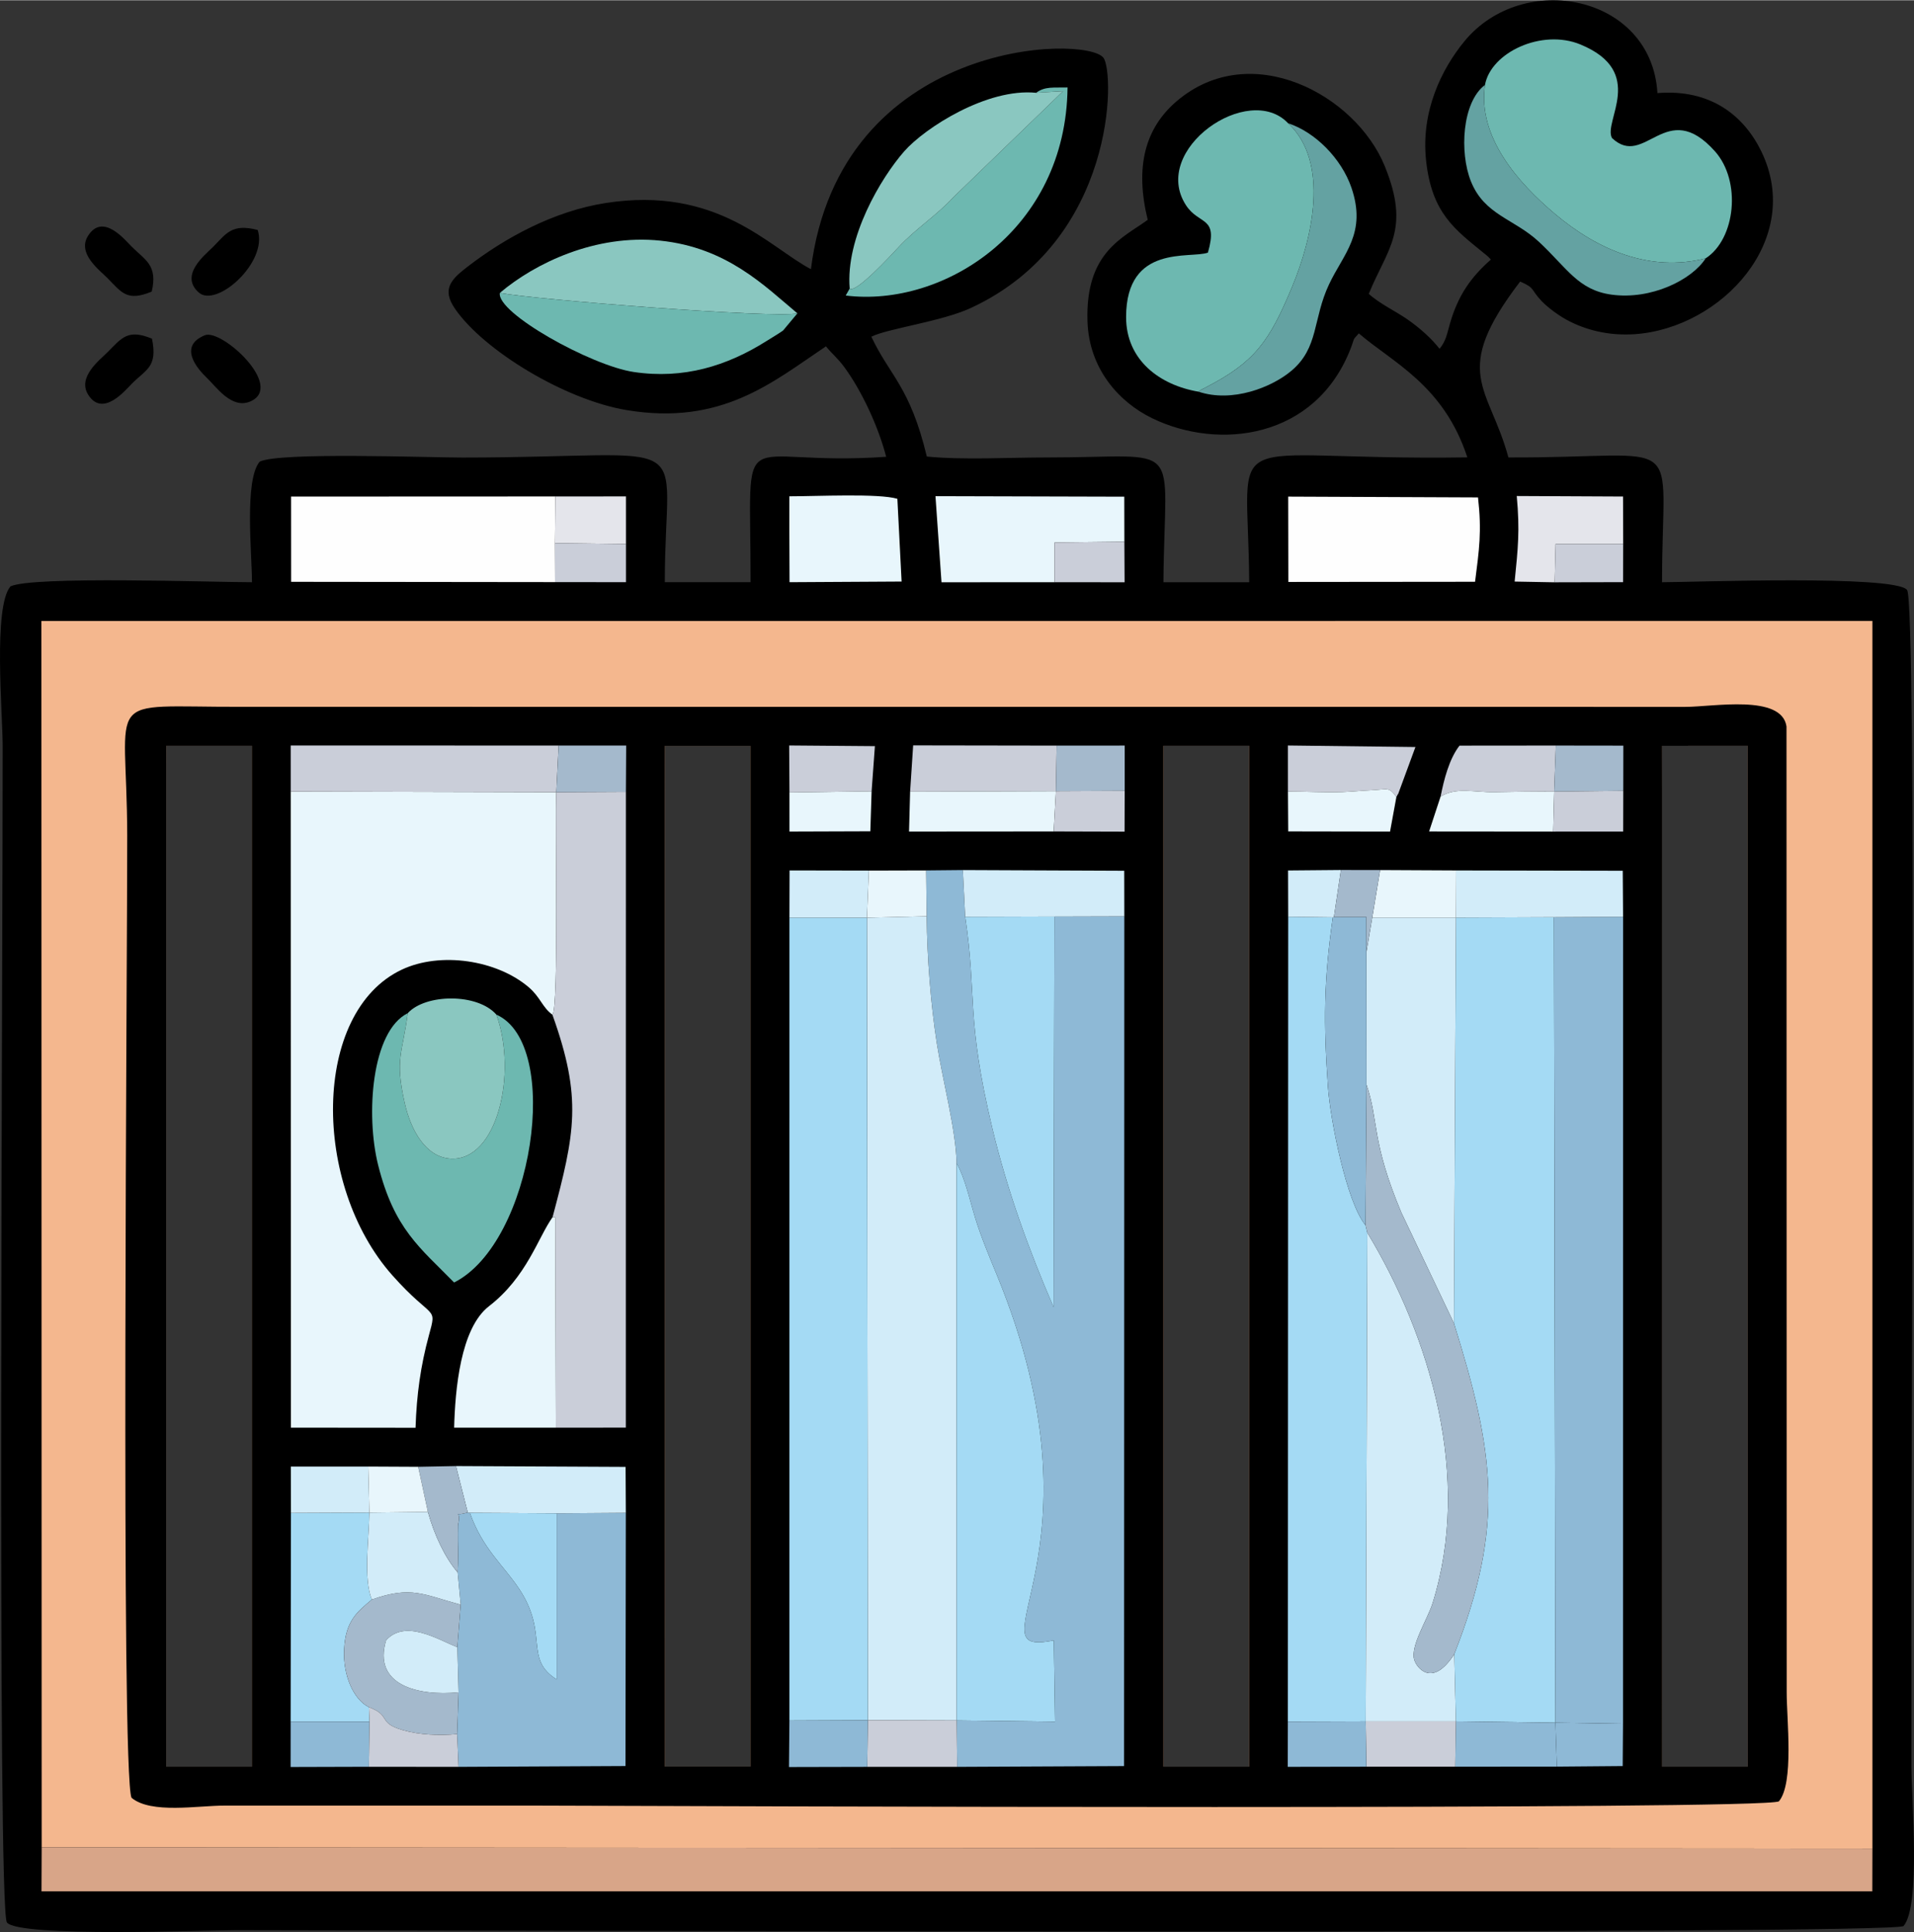 <?xml version="1.0" encoding="UTF-8"?> <svg xmlns="http://www.w3.org/2000/svg" xmlns:xlink="http://www.w3.org/1999/xlink" xmlns:xodm="http://www.corel.com/coreldraw/odm/2003" xml:space="preserve" width="1070px" height="1080px" version="1.0" style="shape-rendering:geometricPrecision; text-rendering:geometricPrecision; image-rendering:optimizeQuality; fill-rule:evenodd; clip-rule:evenodd" viewBox="0 0 855.01 862.77"><rect x="0" y="0" width="855.01" height="862.77" fill="#333333" stroke="none"/> <defs> <style type="text/css"> .fil0 {fill:black} .fil12 {fill:#64A2A2} .fil8 {fill:#6DB8B0} .fil11 {fill:#8AC7C0} .fil2 {fill:#8EB9D6} .fil10 {fill:#A4B9CC} .fil5 {fill:#A4DAF4} .fil7 {fill:#CACED9} .fil6 {fill:#D2ECF9} .fil4 {fill:#D8A588} .fil13 {fill:#E4E5EB} .fil3 {fill:#E8F6FC} .fil1 {fill:#F4B78E} .fil9 {fill:#FEFEFE} </style> </defs> <g id="Camada_x0020_1">  <path class="fil0" d="M665.99 115.81c-8.97,7.95 -14.59,15.9 -18.24,28.47 -1.31,4.49 -1.74,7.87 -4.69,11.38 -3.57,-4.58 -8.75,-9.26 -14.52,-13.26 -4.77,-3.31 -12.35,-6.94 -17.09,-11.27 8.23,-20.23 18.81,-28.47 7.11,-57.11 -13,-31.81 -59.77,-57.03 -92.79,-29.05 -14.32,12.14 -18.85,29.49 -13.07,53.1 -10.94,8.04 -27.89,14.29 -26.91,45.3 0.67,21.17 14.02,36.06 28.83,43.28 29.81,14.52 73.02,9.31 88.73,-31.09 1.95,-5.03 0.51,-3.3 3.66,-6.78 14.93,12.93 37.87,22.97 48.47,55.38 -113.18,1.68 -97.89,-16.74 -97.45,55.76l-38.31 0c0.51,-65.14 10.22,-55.67 -52.19,-55.72 -16.43,-0.01 -37.67,1.19 -53.51,-0.42 -7.49,-31.27 -16.56,-36.03 -24.77,-53.51 6.96,-3.59 31.43,-6.78 44.51,-12.86 64.98,-30.2 64.26,-105.11 59.15,-111.74 -7.95,-10.31 -117.73,-8.31 -130.66,94.44 -18.77,-9.86 -41.73,-37.36 -91.75,-29.54 -23.09,3.61 -44.89,15.47 -61.97,28.69 -7.12,5.51 -11.23,9.85 -5.29,18.5 12.86,18.72 49.21,40.69 76.58,45.27 42.55,7.12 65.32,-12.49 89.14,-28.46 2.73,3.38 5.24,5.24 8.28,9.39 7.86,10.73 15.2,26.69 18.63,39.94 -68.51,4.78 -60.49,-19.49 -60.58,56.01l-38.31 -0.02c0,-68.95 17.59,-55.69 -90.47,-55.65 -15.52,0 -81.62,-2.52 -90.49,1.82 -6.98,8.19 -3.46,41.25 -3.46,53.86 -17.67,0 -98.19,-2.86 -107.9,1.87 -7.75,9.23 -3.5,56.39 -3.47,71.19 0.14,78.09 -2.55,519.86 1.9,525.52 5.31,6.77 89.4,3.45 102.49,3.46 108.73,0.07 739.61,2.16 744.77,-1.86 7.73,-9.21 3.51,-56.38 3.5,-71.2 -0.02,-24.94 0.05,-49.89 -0.02,-74.83 -0.17,-60.71 2.5,-445.11 -1.91,-450.69 -5.42,-6.85 -95.75,-3.46 -109.47,-3.46 0,-68.76 12.28,-55.41 -68.62,-55.73 -8.66,-31.94 -26.18,-37.48 5.24,-78.56 7.01,3.06 4.41,3.33 9.66,8.79 2.65,2.75 7.17,6.13 10.94,8.2 8.62,4.75 19.2,7.32 30.68,6.51 38.69,-2.71 75.49,-42.3 56.49,-81.55 -7.82,-16.14 -22.81,-28.04 -46.44,-26.12 -2.59,-43.81 -59.97,-55.21 -86.31,-23.04 -10.09,12.34 -19.42,31.17 -17.04,53.16 2.56,23.7 12.97,30.83 26.02,41.53 1.98,1.63 1.5,1.13 2.92,2.7zm76.48 238.06l-0.02 435.04 38.31 0 -0.02 -455.94 -38.29 0.02 0.02 20.88zm-222.76 -5.22l0.02 440.26 38.3 0 0 -455.94 -38.32 0 0 15.68zm-222.74 5.22l0.06 434.99 38.22 0 -0.01 -455.85 -38.23 0.01 -0.04 20.85zm-222.73 -12.18l0 447.22 38.32 0 0 -455.94 -38.3 0 -0.02 8.72z"></path> <path class="fil1" d="M18.62 824.94l817.82 0.58 -0.01 -548.31 -817.94 0.02 0.13 547.71zm723.85 -471.07l-0.02 435.04 38.31 0 -0.02 -455.94 -38.29 0.02 0.02 20.88zm-222.76 -5.22l0.02 440.26 38.3 0 0 -455.94 -38.32 0 0 15.68zm-222.74 5.22l0.06 434.99 38.22 0 -0.01 -455.85 -38.23 0.01 -0.04 20.85zm-222.73 -12.18l0 447.22 38.32 0 0 -455.94 -38.3 0 -0.02 8.72z"></path> <path class="fil0" d="M58.76 802.82c8.75,7.3 29.7,3.45 41.6,3.49l139.21 0c72.78,0.25 550.02,2.06 555.1,-1.92 6.79,-8.15 3.46,-36.48 3.47,-48.56l-0.09 -431.5c-2.16,-14.53 -32.81,-8.73 -45.14,-8.74l-645.59 -0.03c-62.6,0.17 -50.63,-7.37 -50.49,57.45 0.1,46.06 -2.94,419.87 1.93,429.81zm15.48 -461.13l0 447.22 38.32 0 0 -455.94 -38.3 0 -0.02 8.72zm222.73 12.18l0.06 434.99 38.22 0 -0.01 -455.85 -38.23 0.01 -0.04 20.85zm222.74 -5.22l0.02 440.26 38.3 0 0 -455.94 -38.32 0 0 15.68zm222.76 5.22l-0.02 435.04 38.31 0 -0.02 -455.94 -38.29 0.02 0.02 20.88z"></path> <path class="fil2" d="M413.96 409.11c0.17,18.66 1.84,39.38 4.51,56.65 2.46,15.98 8.64,39.11 8.83,53.57 3.86,6.87 5.86,16.45 8.34,24.54 2.48,8.08 6.26,17.2 9.57,25.2 51.59,125.07 -13.25,171.35 25.54,163.45l0.54 36.29 -43.93 -0.53 0.22 20.73 74.56 -0.35 0.11 -379.52 -31.25 0.09 -0.36 174.44c-10.93,-25.27 -20.71,-52.13 -27.37,-79.95 -11.84,-49.5 -6.79,-59.01 -12.1,-94.37l-1.05 -20.87 -16.41 0.16 0.25 20.47z"></path> <path class="fil3" d="M246.76 453.06c2.95,-1.98 1.09,-87.83 1.75,-99.37l-118.64 -0.3 0.08 284.12 55.68 0.05c0.49,-14.83 2.25,-27.62 5.98,-41.31 3.71,-13.6 1.96,-6.2 -16.32,-26.75 -36.07,-40.56 -36.01,-117.59 4.2,-136.55 17.28,-8.14 42.41,-4.31 56.69,7.85 5.21,4.44 6.08,9.01 10.58,12.26z"></path> <polygon class="fil4" points="836.44,825.52 18.62,824.94 18.54,844.6 836.39,844.58 "></polygon> <path class="fil5" d="M649.5 590.89c17.88,57.47 22.9,89.93 0.15,147.74l0.71 30.06 44.46 0.59 -0.66 -359.75 -43.77 0.17 -0.89 181.19z"></path> <path class="fil6" d="M387.68 768.17l39.68 0.11 -0.06 -248.95c-0.19,-14.46 -6.37,-37.59 -8.83,-53.57 -2.67,-17.27 -4.34,-37.99 -4.51,-56.65l-26.68 0.64 0.4 358.42z"></path> <polygon class="fil5" points="352.64,768.32 387.68,768.17 387.28,409.75 352.65,409.71 "></polygon> <polygon class="fil2" points="694.82,769.28 725.02,769.75 725.05,409.35 694.16,409.53 "></polygon> <path class="fil5" d="M575.3 768.81l34.8 -0.12 0.71 -218.23 -0.81 -3.34c-8.45,-10.22 -15.77,-47.07 -16.8,-61.98 -1.98,-28.6 -1.89,-46.94 2.19,-75.56l-19.94 -0.24 -0.15 359.47z"></path> <path class="fil7" d="M246.76 453.06c13.42,37.38 10.09,52.83 0.07,90.47l1.2 0.01 0.28 93.98 31.26 -0.02 0.03 -283.97 -31.09 0.16c-0.66,11.54 1.2,97.39 -1.75,99.37z"></path> <path class="fil5" d="M427.36 768.28l43.93 0.53 -0.54 -36.29c-38.79,7.9 26.05,-38.38 -25.54,-163.45 -3.31,-8 -7.09,-17.12 -9.57,-25.2 -2.48,-8.09 -4.48,-17.67 -8.34,-24.54l0.06 248.95z"></path> <path class="fil2" d="M204.44 702.16l1.36 14.41 -1.5 19.04 0.56 20.1 -0.64 18.67 0.62 14.63 74.57 -0.37 0.16 -113.09 -30.88 0.22 0 74.2c-14.77,-9.25 -3.38,-20.15 -16.69,-40.32 -7.01,-10.62 -16.43,-17.98 -22.09,-34.1l-0.96 -0.16c-7.6,2.22 -2.52,-2.14 -4.33,5.57 -0.07,0.26 -0.05,6.7 -0.05,6.87 0.11,5.1 0.18,9.22 -0.13,14.33z"></path> <path class="fil8" d="M535.42 174.83c1.35,-1.08 0.17,-0.36 3.28,-1.97 21.79,-11.26 28.27,-20.27 38.55,-44.97 8.95,-21.52 16.9,-55.51 -1.83,-72.95 -17.63,-18.71 -61.64,11.76 -45.67,36.54 5.9,9.15 14.59,4.75 9.84,21.23 -7.83,2.88 -36.5,-4.1 -36.55,28.77 -0.02,19.15 14.92,30.4 32.38,33.35z"></path> <path class="fil8" d="M663.36 37.81c-3.4,23.4 15.02,43.92 31.29,57.63 18.88,15.92 42.29,26.2 67.29,19.82 13.37,-8.64 16.06,-34.47 4.15,-47.8 -21.89,-24.5 -31.2,8.05 -45.99,-5.93 -4.11,-7.33 15.72,-29.53 -14.14,-41.8 -17.26,-7.09 -39.97,3.58 -42.6,18.08z"></path> <path class="fil6" d="M610.1 768.69l40.26 0 -0.71 -30.06c-9.75,15.21 -16.77,6.22 -17.87,2.58 -1.87,-6.18 5.9,-17.99 8.19,-25.33 17.61,-56.46 -1.03,-118.81 -29.16,-165.42l-0.71 218.23z"></path> <path class="fil6" d="M610.39 425.2l0.05 59.13c5.51,15.98 2.02,24.95 15.6,57.22l23.46 49.34 0.89 -181.19 -37.38 -0.01 -2.62 15.51z"></path> <polygon class="fil9" points="247.95,259.87 247.89,242.48 248.09,221.62 130.04,221.67 130.06,259.74 "></polygon> <path class="fil5" d="M471 409.23l-39.83 0.12c5.31,35.36 0.26,44.87 12.1,94.37 6.66,27.82 16.44,54.68 27.37,79.95l0.36 -174.44z"></path> <path class="fil8" d="M221.73 453.03c9.48,26.31 0.36,65.42 -20.31,64.34 -11.3,-0.59 -17.89,-12.75 -20.61,-24.73 -4.55,-20.04 -0.91,-22.51 1.33,-40.24 -16.18,8.02 -18.85,45.38 -13.22,67.85 7.18,28.62 18.67,36.83 33.93,52.43 35.35,-17.74 48.51,-106.54 18.88,-119.65z"></path> <path class="fil10" d="M610 547.12l0.81 3.34c28.13,46.61 46.77,108.96 29.16,165.42 -2.29,7.34 -10.06,19.15 -8.19,25.33 1.1,3.64 8.12,12.63 17.87,-2.58 22.75,-57.81 17.73,-90.27 -0.15,-147.74l-23.46 -49.34c-13.58,-32.27 -10.09,-41.24 -15.6,-57.22l-0.44 62.79z"></path> <path class="fil9" d="M575.52 259.8l83.41 -0.08c1.83,-14.33 3.05,-22.38 1.32,-37.67l-84.8 -0.36 0.07 38.11z"></path> <path class="fil5" d="M129.83 768.81l35.25 0 -0.27 -6.47c-6.89,-3.36 -11.64,-14.29 -11.09,-25.67 0.61,-12.87 5.82,-16.86 12.39,-22.39 -3.84,-9 -1.29,-27.09 -1.11,-38.84l-35.03 0.15 -0.14 93.22z"></path> <path class="fil8" d="M379.57 128.76l-1.78 3.12c43.8,5.45 98.43,-29.3 99.1,-92.93 -6.25,0.18 -9.99,-0.6 -14.04,2.38l12.03 -0.72 -48.88 47.26c-7.77,8.43 -16.86,14.06 -24.61,22.41 -4,4.32 -19.23,20.76 -21.82,18.48z"></path> <path class="fil3" d="M248.31 637.52l-0.28 -93.98 -1.2 -0.01c-6.45,8.98 -11.46,26.64 -28.41,39.75 -12.76,9.87 -15.1,37.34 -15.55,54.24l45.44 0z"></path> <path class="fil11" d="M182.14 452.4c-2.24,17.73 -5.88,20.2 -1.33,40.24 2.72,11.98 9.31,24.14 20.61,24.73 20.67,1.08 29.79,-38.03 20.31,-64.34 -8.42,-9.63 -31.59,-9.37 -39.59,-0.63z"></path> <path class="fil11" d="M223.29 130.7c14.68,2.9 122.02,11.41 132.92,9.14 -14.78,-12.36 -31.5,-29.39 -61.27,-32.48 -28.82,-2.99 -55.95,10.03 -71.65,23.34z"></path> <path class="fil8" d="M356.21 139.84c-10.9,2.27 -118.24,-6.24 -132.92,-9.14 -1.65,8.89 40.72,32.5 59.84,35.33 22.25,3.3 41.61,-2.68 59.28,-13.83 1.83,-1.15 6.02,-3.66 7.39,-4.69l6.41 -7.67z"></path> <path class="fil11" d="M379.57 128.76c2.59,2.28 17.82,-14.16 21.82,-18.48 7.75,-8.35 16.84,-13.98 24.61,-22.41l48.88 -47.26 -12.03 0.72c-21.88,-2.2 -49.69,15.63 -58.94,26.16 -10.42,11.88 -26.27,38.51 -24.34,61.27z"></path> <polygon class="fil3" points="471.09,259.92 471.09,242.18 502.27,241.83 502.23,221.72 417.89,221.49 420.58,259.94 "></polygon> <polygon class="fil7" points="129.87,353.39 248.51,353.69 249.54,332.86 129.86,332.83 "></polygon> <path class="fil12" d="M761.94 115.26c-25,6.38 -48.41,-3.9 -67.29,-19.82 -16.27,-13.71 -34.69,-34.23 -31.29,-57.63 -10.25,7.71 -11.44,30.16 -6.3,43.02 6.05,15.15 19.29,16.71 30.39,27.05 12.56,11.69 17.5,21.53 32.37,23.59 17.85,2.47 36.06,-6.67 42.12,-16.21z"></path> <path class="fil12" d="M535.42 174.83c15.02,5.01 32.58,-1.91 41.36,-9.25 12.45,-10.39 9.55,-23.07 16.93,-38.72 6.41,-13.63 16.96,-22.81 9.99,-43.16 -4.45,-13 -16.25,-24.88 -28.28,-28.76 18.73,17.44 10.78,51.43 1.83,72.95 -10.28,24.7 -16.76,33.71 -38.55,44.97 -3.11,1.61 -1.93,0.89 -3.28,1.97z"></path> <path class="fil2" d="M610 547.12l0.44 -62.79 -0.05 -59.13 -0.04 -15.79 -14.47 0.06 -0.49 0.11c-4.08,28.62 -4.17,46.96 -2.19,75.56 1.03,14.91 8.35,51.76 16.8,61.98z"></path> <path class="fil10" d="M166.11 714.28c-6.57,5.53 -11.78,9.52 -12.39,22.39 -0.55,11.38 4.2,22.31 11.09,25.67 10.16,3.8 3.69,6.94 15.07,10.24 7.48,2.16 16.33,2.52 24.34,1.8l0.64 -18.67c-18.21,1.79 -38.49,-3.25 -32.36,-23.28 8.64,-9.47 23.1,-0.32 31.8,3.18l1.5 -19.04c-16.61,-4.47 -22.06,-8.58 -39.69,-2.29z"></path> <path class="fil3" d="M352.61 237.28l0.09 22.63 50.06 -0.29 -1.89 -36.95c-8.3,-2.49 -35.8,-1.12 -48.25,-1.12l-0.01 15.73z"></path> <polygon class="fil6" points="650.39,409.7 694.16,409.53 725.05,409.35 724.9,388.79 650.48,388.65 "></polygon> <polygon class="fil6" points="208.95,675.39 209.91,675.55 248.69,675.77 279.57,675.55 279.46,655.03 203.69,654.66 "></polygon> <polygon class="fil6" points="431.17,409.35 471,409.23 502.25,409.14 502.21,388.79 430.12,388.48 "></polygon> <path class="fil5" d="M248.69 675.77l-38.78 -0.22c5.66,16.12 15.08,23.48 22.09,34.1 13.31,20.17 1.92,31.07 16.69,40.32l0 -74.2z"></path> <polygon class="fil7" points="406.56,353.46 471.68,353.24 472.02,332.89 407.92,332.79 "></polygon> <path class="fil6" d="M166.11 714.28c17.63,-6.29 23.08,-2.18 39.69,2.29l-1.36 -14.41c-5.63,-6.62 -10.33,-16.45 -13.29,-27.03l-26.15 0.31c-0.18,11.75 -2.73,29.84 1.11,38.84z"></path> <path class="fil13" d="M694.49 259.96l0.41 -17.1 30.2 0 -0.07 -21.21 -47.48 -0.23c1.42,15.41 0.56,23.32 -0.94,38.21l17.88 0.33z"></path> <polygon class="fil3" points="470.69,371.23 471.68,353.24 406.56,353.46 406.08,371.28 "></polygon> <path class="fil7" d="M575.34 353.39c8.2,0 16.31,0.5 24.44,0.23 4.08,-0.14 8.34,-0.59 12.29,-0.77 8.2,-0.38 8.32,-1.72 11.71,3.01 0.29,-0.38 0.63,-1.48 0.74,-1.22l7.77 -21.11 -56.96 -0.69 0.01 20.55z"></path> <path class="fil7" d="M643.54 355.6c7.4,-4.31 14.64,-1.77 24.1,-1.94 8.94,-0.17 17.66,-0.29 26.63,-0.24l0.74 -20.56 -43.03 0.04c-4.65,6.01 -6.94,15.16 -8.44,22.7z"></path> <path class="fil3" d="M693.83 371.29l0.44 -17.87c-8.97,-0.05 -17.69,0.07 -26.63,0.24 -9.46,0.17 -16.7,-2.37 -24.1,1.94l-5.14 15.64 55.43 0.05z"></path> <polygon class="fil2" points="650.08,788.94 695.47,788.9 694.82,769.28 650.36,768.69 "></polygon> <path class="fil3" d="M623.78 355.86c-3.39,-4.73 -3.51,-3.39 -11.71,-3.01 -3.95,0.18 -8.21,0.63 -12.29,0.77 -8.13,0.27 -16.24,-0.23 -24.44,-0.23l0.12 17.82 45.49 0.08 2.83 -15.43z"></path> <polygon class="fil7" points="387.41,789.01 427.58,789.01 427.36,768.28 387.68,768.17 "></polygon> <polygon class="fil7" points="610.37,788.94 650.08,788.94 650.36,768.69 610.1,768.69 "></polygon> <polygon class="fil7" points="352.66,353.81 389.36,353.3 390.83,333.14 352.53,332.83 "></polygon> <path class="fil6" d="M204.86 755.71l-0.56 -20.1c-8.7,-3.5 -23.16,-12.65 -31.8,-3.18 -6.13,20.03 14.15,25.07 32.36,23.28z"></path> <polygon class="fil3" points="613.01,409.69 650.39,409.7 650.48,388.65 616.52,388.48 "></polygon> <polygon class="fil6" points="352.65,409.71 387.28,409.75 388.13,388.71 352.71,388.64 "></polygon> <polygon class="fil2" points="387.41,789.01 387.68,768.17 352.64,768.32 352.45,789.09 "></polygon> <polygon class="fil6" points="129.97,675.59 165,675.44 164.5,654.88 129.92,654.88 "></polygon> <polygon class="fil2" points="164.79,788.97 165.08,768.81 129.83,768.81 129.82,789.07 "></polygon> <polygon class="fil2" points="610.37,788.94 610.1,768.69 575.3,768.81 575.26,789 "></polygon> <path class="fil7" d="M165.08 768.81l-0.29 20.16 40.05 0.04 -0.62 -14.63c-8.01,0.72 -16.86,0.36 -24.34,-1.8 -11.38,-3.3 -4.91,-6.44 -15.07,-10.24l0.27 6.47z"></path> <polygon class="fil13" points="247.89,242.48 279.63,242.86 279.62,221.6 248.09,221.62 "></polygon> <polygon class="fil3" points="389.36,353.3 352.66,353.81 352.67,371.28 388.79,371.16 "></polygon> <polygon class="fil10" points="248.51,353.69 279.6,353.53 279.72,332.87 249.54,332.86 "></polygon> <polygon class="fil10" points="694.27,353.42 725.14,353.09 725.17,332.9 695.01,332.86 "></polygon> <polygon class="fil10" points="471.68,353.24 502.41,353.09 502.41,332.87 472.02,332.89 "></polygon> <path class="fil0" d="M67.89 151.15c-10.76,-4.44 -13.46,-0.41 -19.82,6 -3.48,3.5 -13.72,11.21 -8.6,19.14 6.49,10.05 16.45,-2.03 19.33,-4.94 6.49,-6.57 11.7,-7.47 9.09,-20.2z"></path> <path class="fil0" d="M67.78 130.12c2.78,-11.84 -2.94,-14.06 -8.96,-20.08 -2.98,-2.97 -12.79,-15.18 -19.41,-4.96 -5.18,8 5.09,15.42 8.71,19.13 6.51,6.67 8.77,10.34 19.66,5.91z"></path> <path class="fil0" d="M91.51 149.62c-11.96,4.87 -3.5,14.85 0.91,19.04 4.12,3.92 11,14.03 19.27,10.58 15.82,-6.61 -12.73,-32.66 -20.18,-29.62z"></path> <polygon class="fil2" points="695.47,788.9 724.88,788.65 725.02,769.75 694.82,769.28 "></polygon> <path class="fil10" d="M191.15 675.13c2.96,10.58 7.66,20.41 13.29,27.03 0.31,-5.11 0.24,-9.23 0.13,-14.33 0,-0.17 -0.02,-6.61 0.05,-6.87 1.81,-7.71 -3.27,-3.35 4.33,-5.57l-5.26 -20.73 -16.88 0.33 4.34 20.14z"></path> <path class="fil0" d="M115.11 102.6c-11.65,-3.01 -14.03,1.64 -19.99,7.62 -3.48,3.49 -15.13,12.55 -6.31,20.32 7.92,6.99 31.04,-13.59 26.3,-27.94z"></path> <polygon class="fil7" points="470.69,371.23 502.36,371.32 502.41,353.09 471.68,353.24 "></polygon> <polygon class="fil7" points="693.83,371.29 725.1,371.27 725.14,353.09 694.27,353.42 "></polygon> <polygon class="fil7" points="471.09,259.92 502.37,259.94 502.27,241.83 471.09,242.18 "></polygon> <polygon class="fil7" points="247.95,259.87 279.63,259.9 279.63,242.86 247.89,242.48 "></polygon> <polygon class="fil3" points="387.28,409.75 413.96,409.11 413.71,388.64 388.13,388.71 "></polygon> <polygon class="fil7" points="694.49,259.96 725.04,259.89 725.1,242.86 694.9,242.86 "></polygon> <polygon class="fil3" points="165,675.44 191.15,675.13 186.81,654.99 164.5,654.88 "></polygon> <polygon class="fil6" points="575.45,409.34 595.39,409.58 595.88,409.47 599,388.45 575.39,388.66 "></polygon> <polygon class="fil10" points="595.88,409.47 610.35,409.41 610.39,425.2 613.01,409.69 616.52,388.48 599,388.45 "></polygon> </g> </svg> 